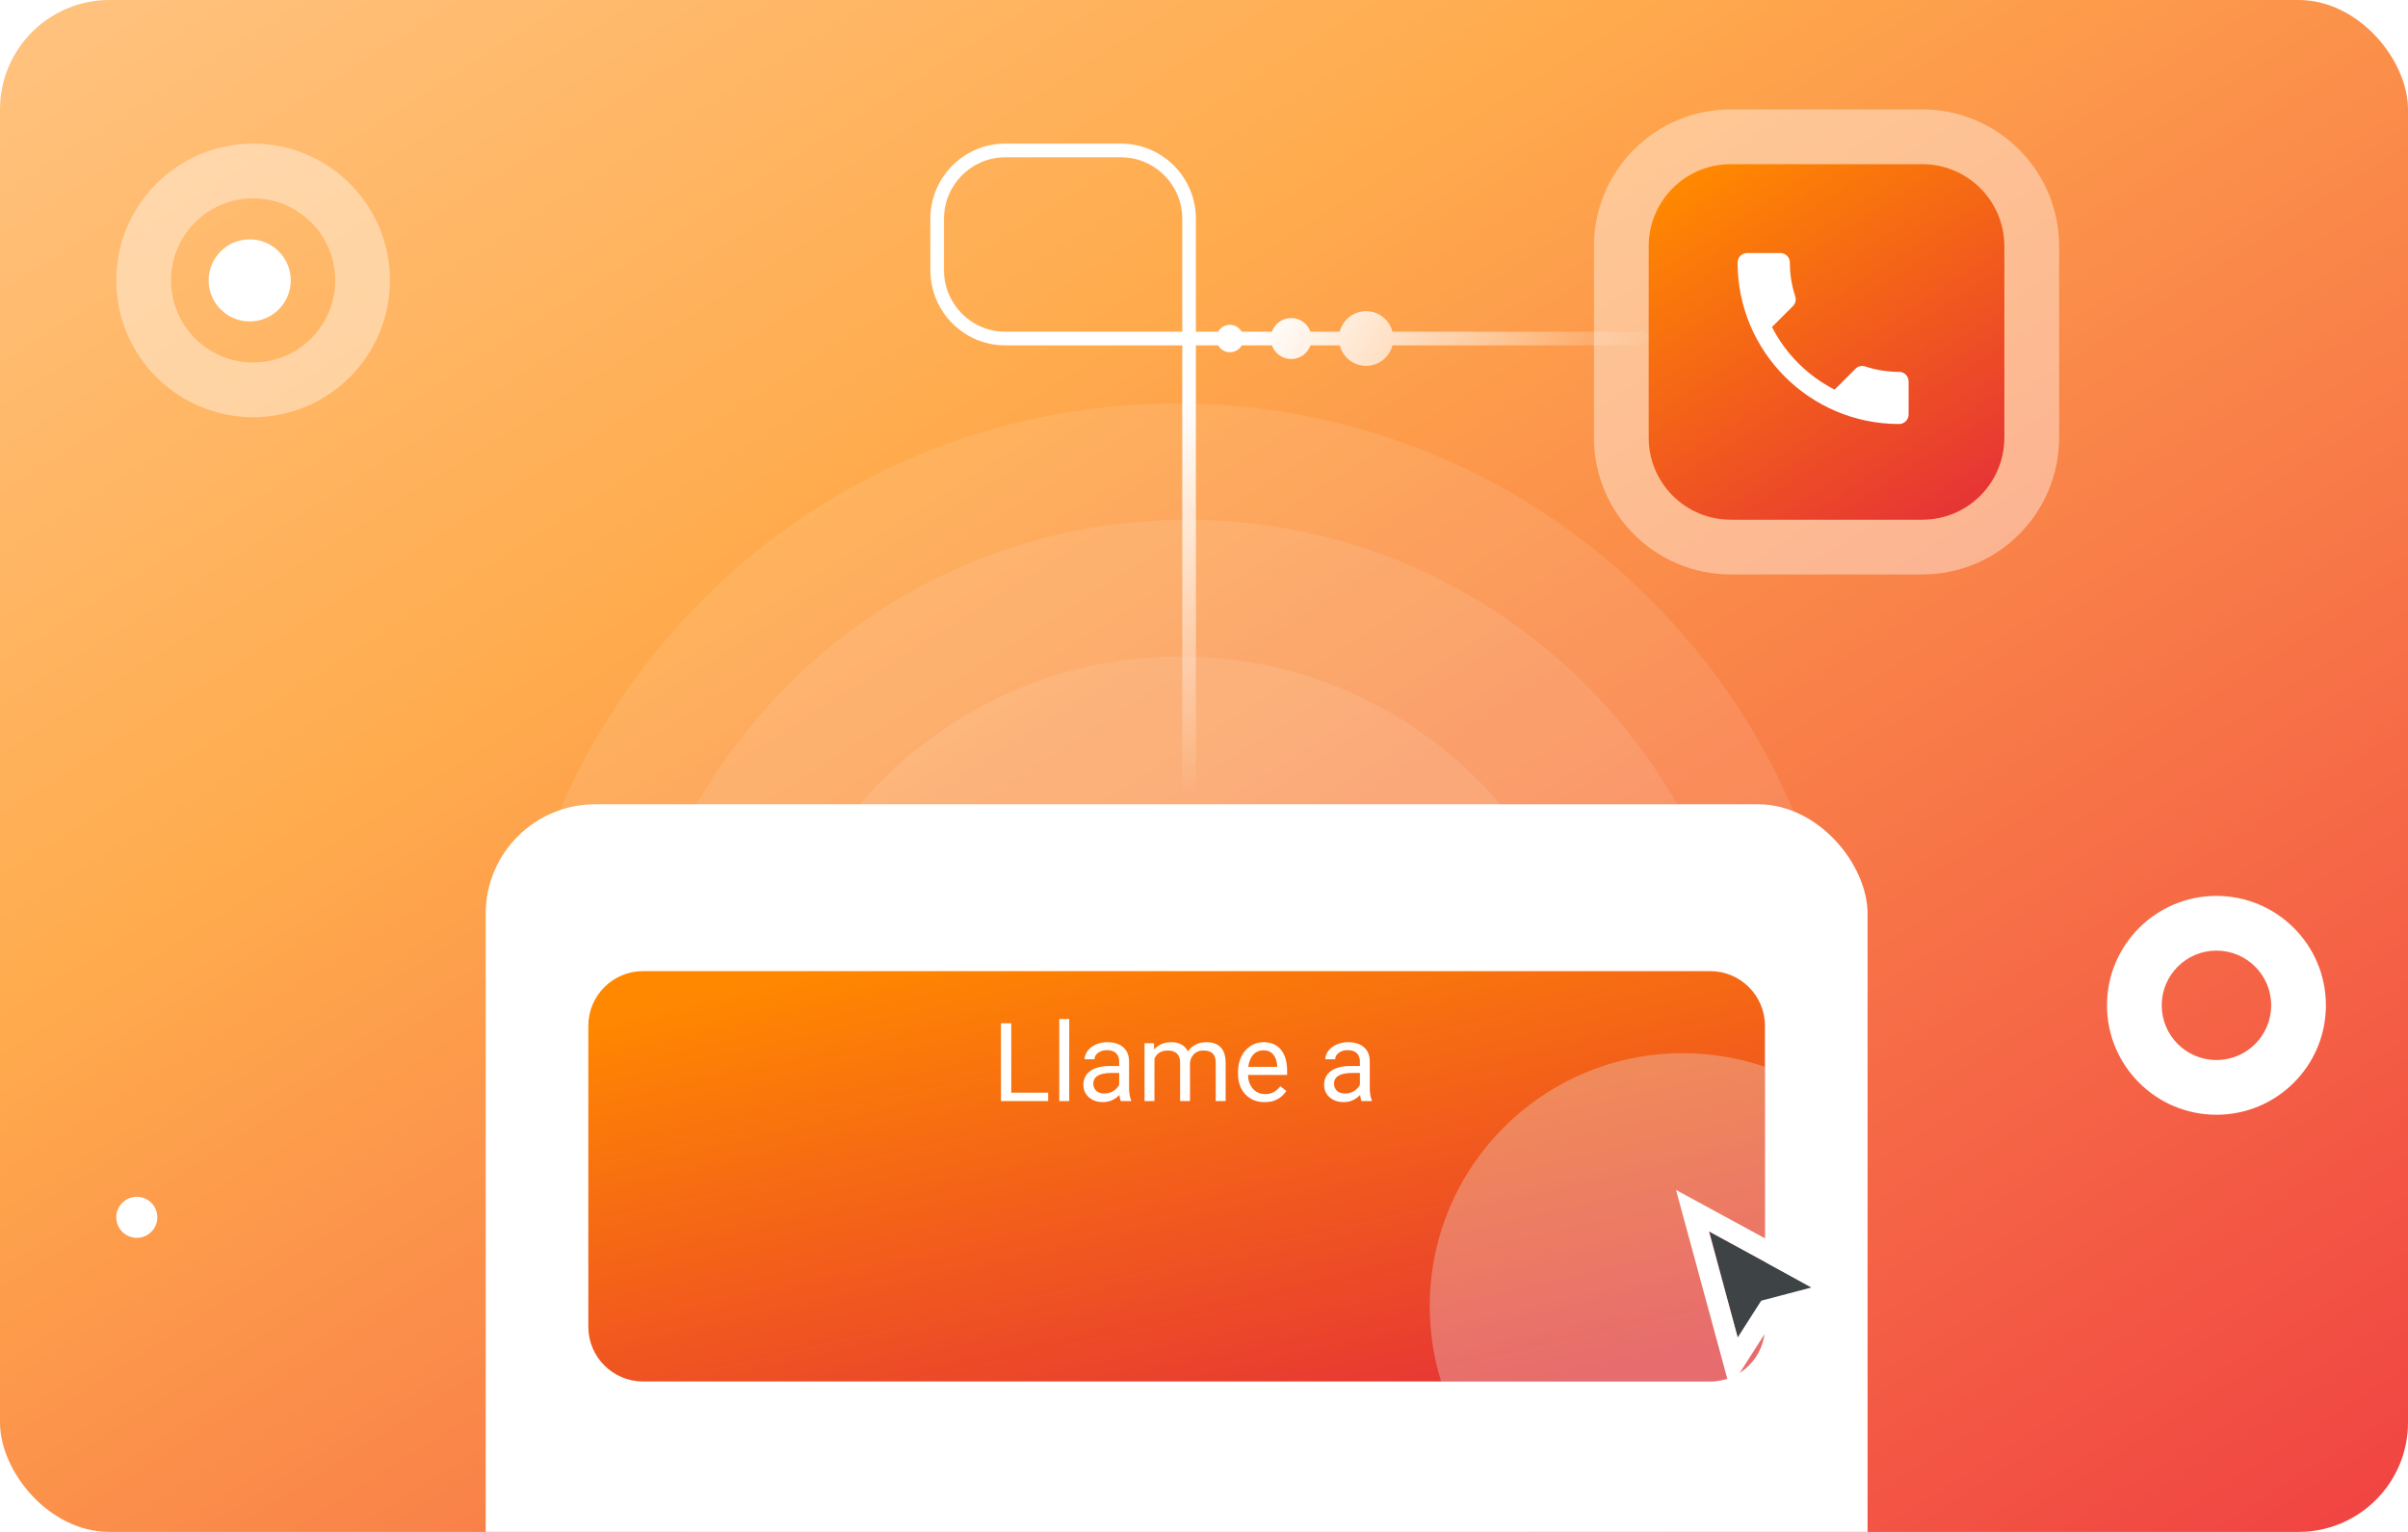 <svg width="352" height="224" viewBox="0 0 352 224" fill="none" xmlns="http://www.w3.org/2000/svg">
<g clip-path="url(#clip0_16908_29655)">
<rect width="352" height="224" rx="16" fill="url(#paint0_linear_16908_29655)"/>
<g filter="url(#filter0_dd_16908_29655)">
<rect x="71" y="111" width="202" height="210" rx="16" fill="white"/>
</g>
<path opacity="0.1" d="M270 157C270 211.124 226.124 255 172 255C117.876 255 74 211.124 74 157C74 102.876 117.876 59 172 59C226.124 59 270 102.876 270 157Z" fill="white"/>
<path opacity="0.1" d="M256 158.5C256 204.063 219.063 241 173.5 241C127.937 241 91 204.063 91 158.5C91 112.937 127.937 76 173.5 76C219.063 76 256 112.937 256 158.5Z" fill="white"/>
<path opacity="0.1" d="M234 157.5C234 191.466 206.466 219 172.5 219C138.534 219 111 191.466 111 157.5C111 123.534 138.534 96 172.5 96C206.466 96 234 123.534 234 157.5Z" fill="white"/>
<g filter="url(#filter1_dd_16908_29655)">
<path d="M86 134C86 129.582 89.582 126 94 126H250C254.418 126 258 129.582 258 134V178C258 182.418 254.418 186 250 186H94C89.582 186 86 182.418 86 178V134Z" fill="url(#paint1_linear_16908_29655)"/>
</g>
<path d="M153.219 159.773V161H147.531V159.773H153.219ZM147.828 149.625V161H146.32V149.625H147.828Z" fill="white"/>
<path d="M156.297 149V161H154.844V149H156.297Z" fill="white"/>
<path d="M163.602 159.555V155.203C163.602 154.87 163.534 154.581 163.398 154.336C163.268 154.086 163.07 153.893 162.805 153.758C162.539 153.622 162.211 153.555 161.82 153.555C161.456 153.555 161.135 153.617 160.859 153.742C160.589 153.867 160.375 154.031 160.219 154.234C160.068 154.438 159.992 154.656 159.992 154.891H158.547C158.547 154.589 158.625 154.289 158.781 153.992C158.938 153.695 159.161 153.427 159.453 153.188C159.75 152.943 160.104 152.75 160.516 152.609C160.932 152.464 161.396 152.391 161.906 152.391C162.521 152.391 163.062 152.495 163.531 152.703C164.005 152.911 164.375 153.227 164.641 153.648C164.911 154.065 165.047 154.589 165.047 155.219V159.156C165.047 159.438 165.07 159.737 165.117 160.055C165.169 160.372 165.245 160.646 165.344 160.875V161H163.836C163.763 160.833 163.706 160.612 163.664 160.336C163.622 160.055 163.602 159.794 163.602 159.555ZM163.852 155.875L163.867 156.891H162.406C161.995 156.891 161.628 156.924 161.305 156.992C160.982 157.055 160.711 157.151 160.492 157.281C160.273 157.411 160.107 157.576 159.992 157.773C159.878 157.966 159.82 158.193 159.82 158.453C159.82 158.719 159.88 158.961 160 159.18C160.12 159.398 160.299 159.573 160.539 159.703C160.784 159.828 161.083 159.891 161.438 159.891C161.88 159.891 162.271 159.797 162.609 159.609C162.948 159.422 163.216 159.193 163.414 158.922C163.617 158.651 163.727 158.388 163.742 158.133L164.359 158.828C164.323 159.047 164.224 159.289 164.062 159.555C163.901 159.82 163.685 160.076 163.414 160.32C163.148 160.56 162.831 160.76 162.461 160.922C162.096 161.078 161.685 161.156 161.227 161.156C160.654 161.156 160.151 161.044 159.719 160.82C159.292 160.596 158.958 160.297 158.719 159.922C158.484 159.542 158.367 159.117 158.367 158.648C158.367 158.195 158.456 157.797 158.633 157.453C158.81 157.104 159.065 156.815 159.398 156.586C159.732 156.352 160.133 156.174 160.602 156.055C161.07 155.935 161.594 155.875 162.172 155.875H163.852Z" fill="white"/>
<path d="M168.758 154.227V161H167.305V152.547H168.68L168.758 154.227ZM168.461 156.453L167.789 156.43C167.794 155.852 167.87 155.318 168.016 154.828C168.161 154.333 168.378 153.904 168.664 153.539C168.951 153.174 169.307 152.893 169.734 152.695C170.161 152.492 170.656 152.391 171.219 152.391C171.615 152.391 171.979 152.448 172.312 152.562C172.646 152.672 172.935 152.846 173.18 153.086C173.424 153.326 173.615 153.633 173.75 154.008C173.885 154.383 173.953 154.836 173.953 155.367V161H172.508V155.438C172.508 154.995 172.432 154.641 172.281 154.375C172.135 154.109 171.927 153.917 171.656 153.797C171.385 153.672 171.068 153.609 170.703 153.609C170.276 153.609 169.919 153.685 169.633 153.836C169.346 153.987 169.117 154.195 168.945 154.461C168.773 154.727 168.648 155.031 168.57 155.375C168.497 155.714 168.461 156.073 168.461 156.453ZM173.938 155.656L172.969 155.953C172.974 155.49 173.049 155.044 173.195 154.617C173.346 154.19 173.562 153.81 173.844 153.477C174.13 153.143 174.482 152.88 174.898 152.688C175.315 152.49 175.792 152.391 176.328 152.391C176.781 152.391 177.182 152.451 177.531 152.57C177.885 152.69 178.182 152.875 178.422 153.125C178.667 153.37 178.852 153.685 178.977 154.07C179.102 154.456 179.164 154.914 179.164 155.445V161H177.711V155.43C177.711 154.956 177.635 154.589 177.484 154.328C177.339 154.062 177.13 153.878 176.859 153.773C176.594 153.664 176.276 153.609 175.906 153.609C175.589 153.609 175.307 153.664 175.062 153.773C174.818 153.883 174.612 154.034 174.445 154.227C174.279 154.414 174.151 154.63 174.062 154.875C173.979 155.12 173.938 155.38 173.938 155.656Z" fill="white"/>
<path d="M184.859 161.156C184.271 161.156 183.737 161.057 183.258 160.859C182.784 160.656 182.375 160.372 182.031 160.008C181.693 159.643 181.432 159.211 181.25 158.711C181.068 158.211 180.977 157.664 180.977 157.07V156.742C180.977 156.055 181.078 155.443 181.281 154.906C181.484 154.365 181.76 153.906 182.109 153.531C182.458 153.156 182.854 152.872 183.297 152.68C183.74 152.487 184.198 152.391 184.672 152.391C185.276 152.391 185.797 152.495 186.234 152.703C186.677 152.911 187.039 153.203 187.32 153.578C187.602 153.948 187.81 154.385 187.945 154.891C188.081 155.391 188.148 155.938 188.148 156.531V157.18H181.836V156H186.703V155.891C186.682 155.516 186.604 155.151 186.469 154.797C186.339 154.443 186.13 154.151 185.844 153.922C185.557 153.693 185.167 153.578 184.672 153.578C184.344 153.578 184.042 153.648 183.766 153.789C183.49 153.924 183.253 154.128 183.055 154.398C182.857 154.669 182.703 155 182.594 155.391C182.484 155.781 182.43 156.232 182.43 156.742V157.07C182.43 157.471 182.484 157.849 182.594 158.203C182.708 158.552 182.872 158.859 183.086 159.125C183.305 159.391 183.568 159.599 183.875 159.75C184.188 159.901 184.542 159.977 184.938 159.977C185.448 159.977 185.88 159.872 186.234 159.664C186.589 159.456 186.898 159.177 187.164 158.828L188.039 159.523C187.857 159.799 187.625 160.062 187.344 160.312C187.062 160.562 186.716 160.766 186.305 160.922C185.898 161.078 185.417 161.156 184.859 161.156Z" fill="white"/>
<path d="M198.789 159.555V155.203C198.789 154.87 198.721 154.581 198.586 154.336C198.456 154.086 198.258 153.893 197.992 153.758C197.727 153.622 197.398 153.555 197.008 153.555C196.643 153.555 196.323 153.617 196.047 153.742C195.776 153.867 195.562 154.031 195.406 154.234C195.255 154.438 195.18 154.656 195.18 154.891H193.734C193.734 154.589 193.812 154.289 193.969 153.992C194.125 153.695 194.349 153.427 194.641 153.188C194.938 152.943 195.292 152.75 195.703 152.609C196.12 152.464 196.583 152.391 197.094 152.391C197.708 152.391 198.25 152.495 198.719 152.703C199.193 152.911 199.562 153.227 199.828 153.648C200.099 154.065 200.234 154.589 200.234 155.219V159.156C200.234 159.438 200.258 159.737 200.305 160.055C200.357 160.372 200.432 160.646 200.531 160.875V161H199.023C198.951 160.833 198.893 160.612 198.852 160.336C198.81 160.055 198.789 159.794 198.789 159.555ZM199.039 155.875L199.055 156.891H197.594C197.182 156.891 196.815 156.924 196.492 156.992C196.169 157.055 195.898 157.151 195.68 157.281C195.461 157.411 195.294 157.576 195.18 157.773C195.065 157.966 195.008 158.193 195.008 158.453C195.008 158.719 195.068 158.961 195.188 159.18C195.307 159.398 195.487 159.573 195.727 159.703C195.971 159.828 196.271 159.891 196.625 159.891C197.068 159.891 197.458 159.797 197.797 159.609C198.135 159.422 198.404 159.193 198.602 158.922C198.805 158.651 198.914 158.388 198.93 158.133L199.547 158.828C199.51 159.047 199.411 159.289 199.25 159.555C199.089 159.82 198.872 160.076 198.602 160.32C198.336 160.56 198.018 160.76 197.648 160.922C197.284 161.078 196.872 161.156 196.414 161.156C195.841 161.156 195.339 161.044 194.906 160.82C194.479 160.596 194.146 160.297 193.906 159.922C193.672 159.542 193.555 159.117 193.555 158.648C193.555 158.195 193.643 157.797 193.82 157.453C193.997 157.104 194.253 156.815 194.586 156.586C194.919 156.352 195.32 156.174 195.789 156.055C196.258 155.935 196.781 155.875 197.359 155.875H199.039Z" fill="white"/>
<path fill-rule="evenodd" clip-rule="evenodd" d="M37 53C43.627 53 49 47.627 49 41C49 34.373 43.627 29 37 29C30.373 29 25 34.373 25 41C25 47.627 30.373 53 37 53ZM37 61C48.046 61 57 52.046 57 41C57 29.954 48.046 21 37 21C25.954 21 17 29.954 17 41C17 52.046 25.954 61 37 61Z" fill="white" fill-opacity="0.4"/>
<path d="M241 36C241 29.373 246.373 24 253 24H281C287.627 24 293 29.373 293 36V64C293 70.627 287.627 76 281 76H253C246.373 76 241 70.627 241 64V36Z" fill="url(#paint2_linear_16908_29655)"/>
<path opacity="0.4" fill-rule="evenodd" clip-rule="evenodd" d="M253 16H281C292.046 16 301 24.954 301 36V64C301 75.046 292.046 84 281 84H253C241.954 84 233 75.046 233 64V36C233 24.954 241.954 16 253 16ZM253 24C246.373 24 241 29.373 241 36V64C241 70.627 246.373 76 253 76H281C287.627 76 293 70.627 293 64V36C293 29.373 287.627 24 281 24H253Z" fill="white"/>
<g opacity="0.3" filter="url(#filter2_dd_16908_29655)">
<path d="M258 139.989V178C258 182.418 254.418 186 250 186H210.663C209.582 182.525 209 178.83 209 175C209 154.565 225.565 138 246 138C250.2 138 254.237 138.7 258 139.989Z" fill="#EAEDF3"/>
</g>
<path fill-rule="evenodd" clip-rule="evenodd" d="M249.844 180.028L254.058 195.755L257.335 190.559L257.518 190.3L264.911 188.332L249.844 180.028Z" fill="#3E4345"/>
<path fill-rule="evenodd" clip-rule="evenodd" d="M245 174L273 189.225L259.397 192.799L252.876 203L245 174ZM257.475 190.183L264.862 188.243L249.809 180.058L254.019 195.56L257.293 190.438L257.475 190.183Z" fill="white"/>
<path d="M259.028 47.819C261.028 51.75 264.25 54.958 268.181 56.972L271.236 53.917C271.611 53.542 272.167 53.417 272.653 53.583C274.208 54.097 275.889 54.375 277.611 54.375C278.375 54.375 279 55 279 55.764V60.611C279 61.375 278.375 62 277.611 62C264.569 62 254 51.431 254 38.389C254 37.625 254.625 37 255.389 37H260.25C261.014 37 261.639 37.625 261.639 38.389C261.639 40.125 261.917 41.792 262.431 43.347C262.583 43.833 262.472 44.375 262.083 44.764L259.028 47.819Z" fill="white"/>
<path d="M30.5 41C30.5 37.686 33.186 35 36.5 35C39.814 35 42.5 37.686 42.5 41C42.5 44.314 39.814 47 36.5 47C33.186 47 30.5 44.314 30.5 41Z" fill="white"/>
<path d="M17 178C17 179.657 18.343 181 20 181C21.657 181 23 179.657 23 178C23 176.343 21.657 175 20 175C18.343 175 17 176.343 17 178Z" fill="white"/>
<path fill-rule="evenodd" clip-rule="evenodd" d="M324 155C328.418 155 332 151.418 332 147C332 142.582 328.418 139 324 139C319.582 139 316 142.582 316 147C316 151.418 319.582 155 324 155ZM324 163C332.837 163 340 155.837 340 147C340 138.163 332.837 131 324 131C315.163 131 308 138.163 308 147C308 155.837 315.163 163 324 163Z" fill="white"/>
<path fill-rule="evenodd" clip-rule="evenodd" d="M146.948 21C140.902 21 136 25.925 136 32V39.5C136 45.575 140.902 50.5 146.948 50.5H172.825V117C172.825 117.552 173.27 118 173.82 118C174.37 118 174.815 117.552 174.815 117V50.5H178.067C178.411 51.098 179.055 51.5 179.791 51.5C180.528 51.5 181.172 51.098 181.516 50.5H185.933C186.343 51.665 187.449 52.5 188.749 52.5C190.049 52.5 191.155 51.665 191.565 50.5H195.841C196.283 52.225 197.842 53.5 199.697 53.5C201.552 53.5 203.11 52.225 203.552 50.5H240.005C240.554 50.5 241 50.052 241 49.5C241 48.948 240.554 48.5 240.005 48.5H203.552C203.11 46.775 201.552 45.5 199.697 45.5C197.842 45.5 196.283 46.775 195.841 48.5H191.565C191.155 47.335 190.049 46.5 188.749 46.5C187.449 46.5 186.343 47.335 185.933 48.5H181.516C181.172 47.902 180.528 47.5 179.791 47.5C179.055 47.5 178.411 47.902 178.067 48.5H174.815V32C174.815 25.925 169.914 21 163.867 21H146.948ZM172.825 32V48.5H146.948C142.001 48.5 137.991 44.471 137.991 39.5V32C137.991 27.029 142.001 23 146.948 23H163.867C168.814 23 172.825 27.029 172.825 32Z" fill="url(#paint3_radial_16908_29655)"/>
</g>
<defs>
<filter id="filter0_dd_16908_29655" x="61.089" y="107.696" width="221.822" height="229.822" filterUnits="userSpaceOnUse" color-interpolation-filters="sRGB">
<feFlood flood-opacity="0" result="BackgroundImageFix"/>
<feColorMatrix in="SourceAlpha" type="matrix" values="0 0 0 0 0 0 0 0 0 0 0 0 0 0 0 0 0 0 127 0" result="hardAlpha"/>
<feOffset dy="6.607"/>
<feGaussianBlur stdDeviation="4.956"/>
<feColorMatrix type="matrix" values="0 0 0 0 0.122 0 0 0 0 0.11 0 0 0 0 0.157 0 0 0 0.08 0"/>
<feBlend mode="normal" in2="BackgroundImageFix" result="effect1_dropShadow_16908_29655"/>
<feColorMatrix in="SourceAlpha" type="matrix" values="0 0 0 0 0 0 0 0 0 0 0 0 0 0 0 0 0 0 127 0" result="hardAlpha"/>
<feOffset/>
<feGaussianBlur stdDeviation="1.652"/>
<feColorMatrix type="matrix" values="0 0 0 0 0.122 0 0 0 0 0.11 0 0 0 0 0.157 0 0 0 0.04 0"/>
<feBlend mode="normal" in2="effect1_dropShadow_16908_29655" result="effect2_dropShadow_16908_29655"/>
<feBlend mode="normal" in="SourceGraphic" in2="effect2_dropShadow_16908_29655" result="shape"/>
</filter>
<filter id="filter1_dd_16908_29655" x="62" y="118" width="220" height="108" filterUnits="userSpaceOnUse" color-interpolation-filters="sRGB">
<feFlood flood-opacity="0" result="BackgroundImageFix"/>
<feColorMatrix in="SourceAlpha" type="matrix" values="0 0 0 0 0 0 0 0 0 0 0 0 0 0 0 0 0 0 127 0" result="hardAlpha"/>
<feOffset dy="16"/>
<feGaussianBlur stdDeviation="12"/>
<feColorMatrix type="matrix" values="0 0 0 0 0.122 0 0 0 0 0.11 0 0 0 0 0.157 0 0 0 0.08 0"/>
<feBlend mode="normal" in2="BackgroundImageFix" result="effect1_dropShadow_16908_29655"/>
<feColorMatrix in="SourceAlpha" type="matrix" values="0 0 0 0 0 0 0 0 0 0 0 0 0 0 0 0 0 0 127 0" result="hardAlpha"/>
<feOffset/>
<feGaussianBlur stdDeviation="4"/>
<feColorMatrix type="matrix" values="0 0 0 0 0.122 0 0 0 0 0.11 0 0 0 0 0.157 0 0 0 0.04 0"/>
<feBlend mode="normal" in2="effect1_dropShadow_16908_29655" result="effect2_dropShadow_16908_29655"/>
<feBlend mode="normal" in="SourceGraphic" in2="effect2_dropShadow_16908_29655" result="shape"/>
</filter>
<filter id="filter2_dd_16908_29655" x="185" y="130" width="97" height="96" filterUnits="userSpaceOnUse" color-interpolation-filters="sRGB">
<feFlood flood-opacity="0" result="BackgroundImageFix"/>
<feColorMatrix in="SourceAlpha" type="matrix" values="0 0 0 0 0 0 0 0 0 0 0 0 0 0 0 0 0 0 127 0" result="hardAlpha"/>
<feOffset dy="16"/>
<feGaussianBlur stdDeviation="12"/>
<feColorMatrix type="matrix" values="0 0 0 0 0.122 0 0 0 0 0.11 0 0 0 0 0.157 0 0 0 0.08 0"/>
<feBlend mode="normal" in2="BackgroundImageFix" result="effect1_dropShadow_16908_29655"/>
<feColorMatrix in="SourceAlpha" type="matrix" values="0 0 0 0 0 0 0 0 0 0 0 0 0 0 0 0 0 0 127 0" result="hardAlpha"/>
<feOffset/>
<feGaussianBlur stdDeviation="4"/>
<feColorMatrix type="matrix" values="0 0 0 0 0.122 0 0 0 0 0.11 0 0 0 0 0.157 0 0 0 0.04 0"/>
<feBlend mode="normal" in2="effect1_dropShadow_16908_29655" result="effect2_dropShadow_16908_29655"/>
<feBlend mode="normal" in="SourceGraphic" in2="effect2_dropShadow_16908_29655" result="shape"/>
</filter>
<linearGradient id="paint0_linear_16908_29655" x1="352" y1="224" x2="149.082" y2="-94.871" gradientUnits="userSpaceOnUse">
<stop stop-color="#F04242"/>
<stop offset="0.665" stop-color="#FFAB4D"/>
<stop offset="1" stop-color="#FFC380"/>
</linearGradient>
<linearGradient id="paint1_linear_16908_29655" x1="30.442" y1="145.381" x2="48.681" y2="226.311" gradientUnits="userSpaceOnUse">
<stop stop-color="#FF8800"/>
<stop offset="1" stop-color="#E63535"/>
</linearGradient>
<linearGradient id="paint2_linear_16908_29655" x1="224.204" y1="40.797" x2="257.796" y2="92.796" gradientUnits="userSpaceOnUse">
<stop stop-color="#FF8800"/>
<stop offset="1" stop-color="#E63535"/>
</linearGradient>
<radialGradient id="paint3_radial_16908_29655" cx="0" cy="0" r="1" gradientUnits="userSpaceOnUse" gradientTransform="translate(130.526 15.5) rotate(20.902) scale(117.723 103.372)">
<stop offset="0.531" stop-color="white"/>
<stop offset="1" stop-color="white" stop-opacity="0"/>
</radialGradient>
<clipPath id="clip0_16908_29655">
<rect width="352" height="224" rx="16" fill="white"/>
</clipPath>
</defs>
</svg>
